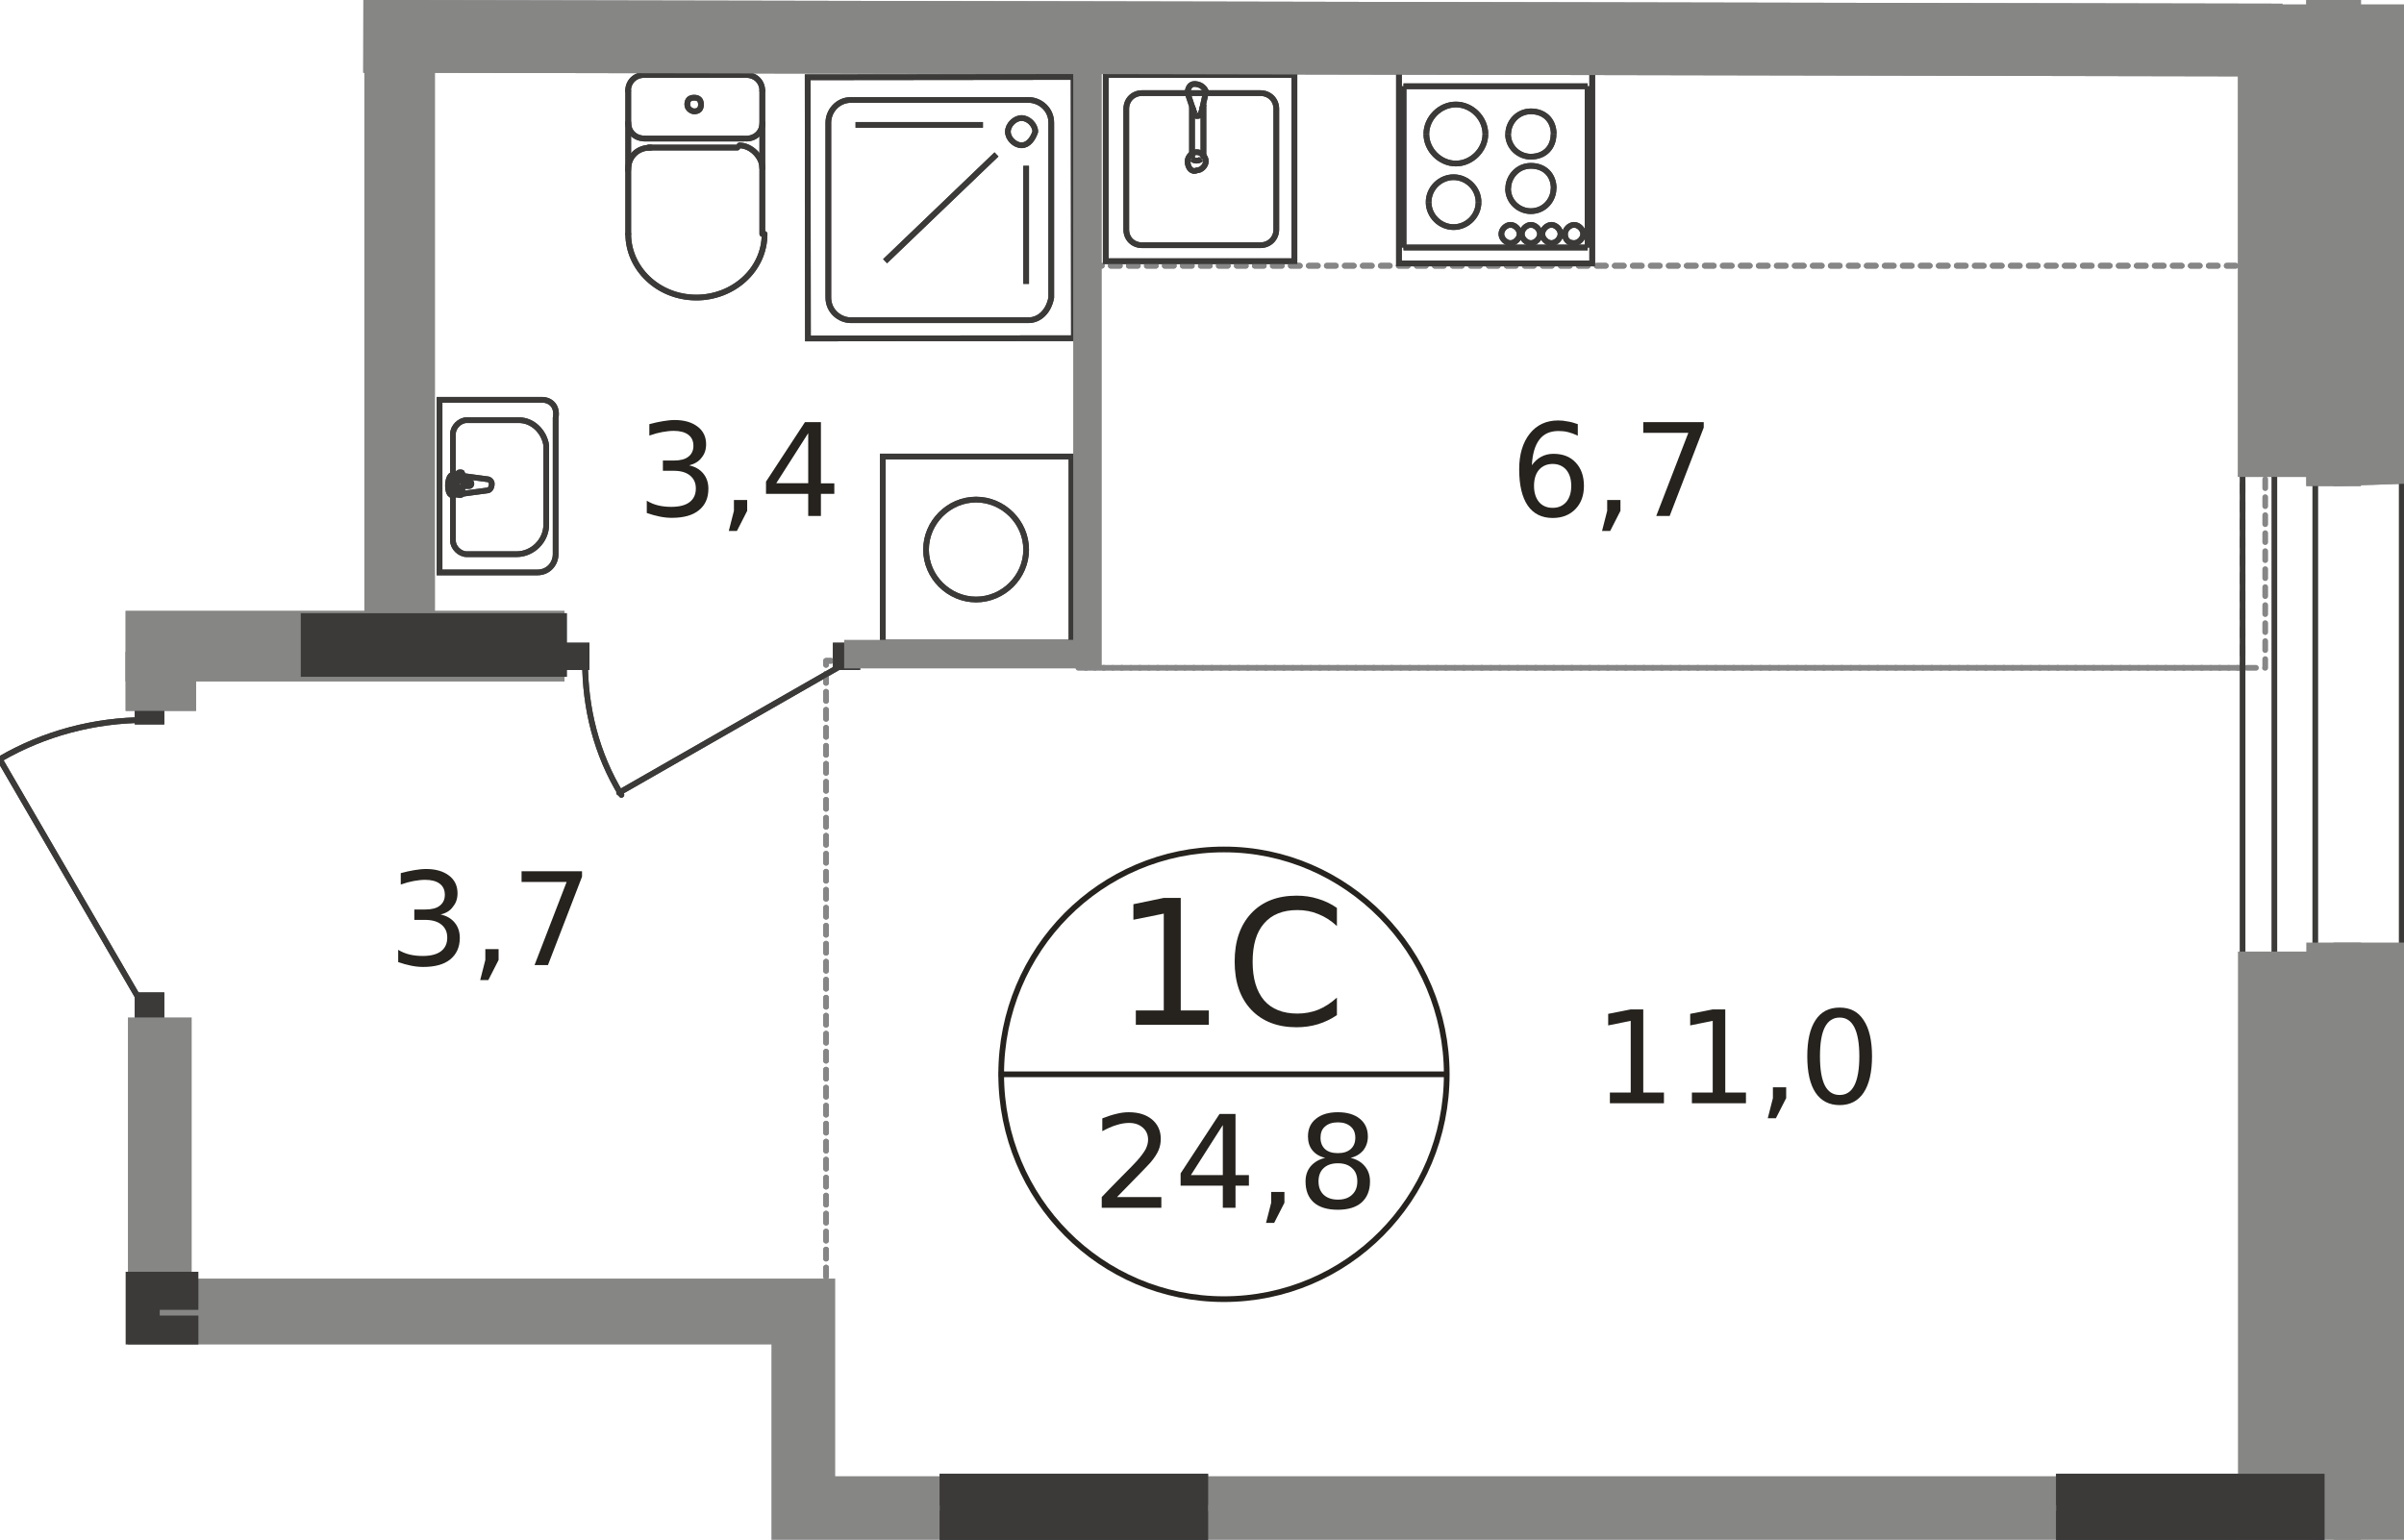 <?xml version="1.0" encoding="utf-8"?>
<!-- Generator: Adobe Illustrator 26.0.0, SVG Export Plug-In . SVG Version: 6.00 Build 0)  -->
<svg version="1.1" id="Слой_1" xmlns="http://www.w3.org/2000/svg" xmlns:xlink="http://www.w3.org/1999/xlink" x="0px" y="0px"
	 viewBox="0 0 1685.6 1080" style="enable-background:new 0 0 1685.6 1080;" xml:space="preserve">
<style type="text/css">
	
		.st0{fill:none;stroke:#868686;stroke-width:4;stroke-linecap:round;stroke-linejoin:round;stroke-miterlimit:10;stroke-dasharray:6.31,6.31;}
	.st1{fill:none;stroke:#3B3A39;stroke-width:4;stroke-miterlimit:22.926;}
	.st2{fill:none;stroke:#3B3A39;stroke-width:4;stroke-miterlimit:10;}
	.st3{fill:none;stroke:#3B3A39;stroke-width:4;stroke-linecap:round;stroke-linejoin:round;stroke-miterlimit:10;}
	.st4{fill:#3B3A39;}
	.st5{fill-rule:evenodd;clip-rule:evenodd;fill:#868685;}
	.st6{fill:none;stroke:#868685;stroke-width:4;stroke-miterlimit:10;}
	.st7{fill-rule:evenodd;clip-rule:evenodd;fill:#3B3A39;}
	.st8{fill:#868685;}
	.st9{fill:none;stroke:#868685;stroke-width:20;stroke-miterlimit:10;}
	.st10{fill:#26231E;}
	.st11{fill:none;stroke:#26231E;stroke-width:4;stroke-miterlimit:10;}
</style>
<path class="st0" d="M579.2,908V463.5h178.5V186.4h830.6v282H756.1"/>
<path class="st1" d="M619,320.2h132.3v130.6H619V320.2z"/>
<path class="st1" d="M649.3,385.5c0-19.1,15.9-35.1,35.1-35.1c19.1,0,35.1,15.9,35.1,35.1c0,19.1-16,35-35.1,35
	C665.3,420.5,649.3,404.6,649.3,385.5z"/>
<path class="st2" d="M832.7,113.1c0-3.2,3.2-6.4,6.4-6.4c3.2,0,6.4,3.2,6.4,6.4c0,3.2-3.2,6.4-6.4,6.4
	C835.8,121.1,832.7,117.9,832.7,113.1z"/>
<path class="st2" d="M842.2,79.6l3.2-14.3"/>
<path class="st2" d="M832.7,65.3c0-3.2,1.6-6.4,4.8-6.4c3.2,0,6.4,1.6,7.9,4.8v1.6"/>
<path class="st2" d="M832.7,65.3l4.8,14.3"/>
<path class="st2" d="M842.2,79.6c0,1.6-1.6,1.6-3.2,1.6c-1.6,0-1.6-1.6-1.6-1.6"/>
<path class="st2" d="M835.8,74.9v36.6"/>
<path class="st2" d="M842.2,111.5c-1.6,1.6-4.8,1.6-6.4,0"/>
<path class="st2" d="M843.8,111.5V73.3"/>
<path class="st2" d="M843.8,73.3l-1.6,6.4"/>
<path class="st2" d="M842.2,79.6c0,1.6-1.6,1.6-3.2,1.6c-1.6,0-1.6-1.6-1.6-1.6"/>
<path class="st2" d="M837.5,79.6l-1.6-4.8"/>
<path class="st1" d="M800.8,172h82.9c6.4,0,11.2-4.8,11.2-11.1V76.4c0-6.4-4.8-11.1-11.2-11.1h-82.9c-6.4,0-11.1,4.8-11.1,11.1v84.4
	C789.6,167.3,794.4,172,800.8,172z"/>
<path class="st1" d="M775.3,52.6h132.3v130.6H775.3V52.6z"/>
<path class="st2" d="M1113.2,60.5H984.1"/>
<path class="st2" d="M984.1,60.5v113.1"/>
<path class="st2" d="M984.1,173.6h129.1"/>
<path class="st2" d="M1113.2,173.6V60.5"/>
<path class="st2" d="M1001.7,141.8c0-9.6,8-17.5,17.5-17.5s17.5,7.9,17.5,17.5"/>
<path class="st2" d="M1036.7,141.8c0,9.6-8,17.5-17.5,17.5s-17.5-8-17.5-17.5"/>
<path class="st2" d="M1057.5,94c0-8,6.4-15.9,15.9-15.9c9.6,0,16,6.4,16,15.9"/>
<path class="st2" d="M1089.3,94c0,9.6-6.4,15.9-16,15.9c-8,0-15.9-6.4-15.9-15.9"/>
<path class="st2" d="M1057.5,132.2c0-7.9,6.4-15.9,15.9-15.9c9.6,0,16,6.4,16,15.9"/>
<path class="st2" d="M1089.3,132.2c0,8-6.4,15.9-16,15.9c-8,0-15.9-6.4-15.9-15.9"/>
<path class="st2" d="M1000.1,94c0-11.1,9.6-20.7,20.7-20.7c11.2,0,20.7,9.6,20.7,20.7"/>
<path class="st2" d="M1041.5,94c0,11.1-9.6,20.7-20.7,20.7c-11.1,0-20.7-9.6-20.7-20.7"/>
<path class="st2" d="M1097.3,164.1c0-3.2,3.2-6.4,6.4-6.4c3.2,0,6.4,3.2,6.4,6.4c0,3.2-3.2,6.4-6.4,6.4
	C1098.9,170.5,1097.3,167.3,1097.3,164.1z"/>
<path class="st2" d="M1081.4,164.1c0-3.2,3.2-6.4,6.4-6.4c3.2,0,6.4,3.2,6.4,6.4c0,3.2-3.2,6.4-6.4,6.4
	C1084.6,170.5,1081.4,167.3,1081.4,164.1z"/>
<path class="st2" d="M1067,164.1c0-3.2,3.2-6.4,6.4-6.4c3.2,0,6.4,3.2,6.4,6.4c0,3.2-3.2,6.4-6.4,6.4
	C1070.2,170.5,1067,167.3,1067,164.1z"/>
<path class="st2" d="M1052.7,164.1c0-3.2,3.2-6.4,6.4-6.4c3.2,0,6.4,3.2,6.4,6.4c0,3.2-3.2,6.4-6.4,6.4
	C1055.9,170.5,1052.7,167.3,1052.7,164.1z"/>
<path class="st2" d="M980.9,49.4h135.5v135.4H980.9V49.4z"/>
<path class="st3" d="M341.6,336.1l-23.9-3.2c-4.8,0-4.8,15.9,0,14.3l23.9-3.2c1.6,0,3.2-1.6,3.2-4.8
	C344.8,337.7,343.2,336.1,341.6,336.1z"/>
<path class="st3" d="M322.5,331.3c-1.6,0-1.6,1.6-1.6,1.6v4.8h-4.8c-1.6,0-1.6,1.6-1.6,1.6c0,1.6,1.6,1.6,1.6,1.6h4.8v4.8
	c0,1.6,1.6,1.6,1.6,1.6c1.6,0,1.6-1.6,1.6-1.6v-4.8h4.8c1.6,0,1.6-1.6,1.6-1.6c0-1.6-1.6-1.6-1.6-1.6h-4.8v-4.8
	C324.1,331.3,324.1,331.3,322.5,331.3z"/>
<path class="st1" d="M379.9,280.4h-71.7v121.1h68.6c8,0,12.8-6.4,12.8-12.8v-95.6C391.1,285.1,386.3,280.4,379.9,280.4z"/>
<path class="st1" d="M363.9,294.7h-36.7c-4.8,0-9.6,4.8-9.6,9.6v74.9c0,4.8,4.8,9.5,9.6,9.5h35.1c11.2,0,20.7-9.5,20.7-20.7v-55.7
	C381.5,302.7,373.5,294.7,363.9,294.7z"/>
<path class="st3" d="M534.5,63.7c0-6.4-4.8-11.1-11.2-11.1"/>
<path class="st3" d="M534.5,63.7v100.4"/>
<path class="st3" d="M440.5,164.1c0,23.9,20.7,44.6,47.8,44.6c25.5,0,47.8-19.1,47.8-44.6"/>
<path class="st3" d="M440.5,164.1V63.7"/>
<path class="st3" d="M451.6,52.6c-6.4,0-11.2,4.8-11.2,11.1"/>
<path class="st3" d="M451.6,52.6h70.1"/>
<path class="st3" d="M486.7,68.5c-3.2,0-4.8,1.6-4.8,4.8c0,3.2,3.2,4.8,4.8,4.8c3.2,0,4.8-1.6,4.8-4.8
	C491.5,70.1,489.9,68.5,486.7,68.5z"/>
<path class="st3" d="M440.5,86c0,6.4,4.8,11.1,11.2,11.1"/>
<path class="st3" d="M451.6,97.2h70.1"/>
<path class="st3" d="M523.4,97.2c6.4,0,11.2-4.8,11.2-11.1"/>
<path class="st3" d="M534.5,117.9c0-8-8-15.9-16-15.9"/>
<path class="st3" d="M517,103.5h-62.2"/>
<path class="st3" d="M456.4,103.5c-9.6,0-16,6.4-16,15.9"/>
<path class="st1" d="M566.3,54.2l186.5-0.2l0.2,183.2l-186.5,0.2L566.3,54.2z"/>
<path class="st1" d="M721.1,224.6H596.7c-8,0-15.9-6.4-15.9-15.9V86c0-7.9,6.4-15.9,15.9-15.9h124.4c8,0,16,6.4,16,15.9v122.7
	C735.4,218.2,729,224.6,721.1,224.6z"/>
<path class="st1" d="M716.3,101.9c-4.8,0-9.6-4.8-9.6-9.5c0-4.8,4.8-9.6,9.6-9.6s9.6,4.8,9.6,9.6
	C724.3,97.2,721.1,101.9,716.3,101.9z"/>
<path class="st1" d="M689.2,87.6h-89.3"/>
<path class="st1" d="M719.5,116.3v82.8"/>
<path class="st1" d="M698.7,108.3l-78.1,74.9"/>
<path class="st4" d="M94.5,487.4h20.7v20.7H94.5V487.4z"/>
<path class="st3" d="M104.1,712L0.4,533.6"/>
<path class="st3" d="M102.5,505c-36.7,0-71.7,9.6-102,27.1"/>
<path class="st4" d="M94.5,696.1h20.7v20.7H94.5V696.1z"/>
<path class="st4" d="M394.2,450.8h19.1v19.1h-19.1V450.8z"/>
<path class="st3" d="M598.3,462l-164.2,94"/>
<path class="st3" d="M410.2,463.5c0,33.4,8,65.3,25.5,94"/>
<path class="st4" d="M584,450.8h19.1v19.1H584V450.8z"/>
<path class="st5" d="M88.1,428.5h307.7v49.4H88.1V428.5z"/>
<path class="st5" d="M88.1,498.6h49.4v-41.4H88.1V498.6z"/>
<path class="st5" d="M254.7,51l0.1-51l1345.6,2.6l-0.1,51L254.7,51z"/>
<path class="st5" d="M255.5,12.7v446h49.4v-446H255.5z"/>
<path class="st5" d="M1569.2,334.5V3.2h49.4v331.3H1569.2z"/>
<path class="st5" d="M1636.2,340.9V3.2h49.4v336.1L1636.2,340.9z"/>
<path class="st5" d="M1617.1,0h38.3v340.9h-38.3V0z"/>
<path class="st6" d="M112,713.6v207.1h451.2v137h1058.6"/>
<path class="st6" d="M762.5,31.9v426.9H591.9"/>
<path class="st7" d="M210.9,430.1h186.5v44.6H210.9V430.1z"/>
<path class="st7" d="M1441.7,1033.8h188.1v46.2h-188.1V1033.8z"/>
<path class="st7" d="M658.9,1033.8H847v46.2H658.9V1033.8z"/>
<path class="st0" d="M579.2,908V463.5h178.5V186.4h814.7v282H756.1"/>
<path class="st1" d="M619,320.2h132.3v130.6H619V320.2z"/>
<path class="st1" d="M649.3,385.5c0-19.1,15.9-35.1,35.1-35.1c19.1,0,35.1,15.9,35.1,35.1c0,19.1-16,35-35.1,35
	C665.3,420.5,649.3,404.6,649.3,385.5z"/>
<path class="st2" d="M832.7,113.1c0-3.2,3.2-6.4,6.4-6.4c3.2,0,6.4,3.2,6.4,6.4c0,3.2-3.2,6.4-6.4,6.4
	C835.8,121.1,832.7,117.9,832.7,113.1z"/>
<path class="st2" d="M842.2,79.6l3.2-14.3"/>
<path class="st2" d="M832.7,65.3c0-3.2,1.6-6.4,4.8-6.4c3.2,0,6.4,1.6,7.9,4.8v1.6"/>
<path class="st2" d="M832.7,65.3l4.8,14.3"/>
<path class="st2" d="M842.2,79.6c0,1.6-1.6,1.6-3.2,1.6c-1.6,0-1.6-1.6-1.6-1.6"/>
<path class="st2" d="M835.8,74.9v36.6"/>
<path class="st2" d="M842.2,111.5c-1.6,1.6-4.8,1.6-6.4,0"/>
<path class="st2" d="M843.8,111.5V73.3"/>
<path class="st2" d="M843.8,73.3l-1.6,6.4"/>
<path class="st2" d="M842.2,79.6c0,1.6-1.6,1.6-3.2,1.6c-1.6,0-1.6-1.6-1.6-1.6"/>
<path class="st2" d="M837.5,79.6l-1.6-4.8"/>
<path class="st1" d="M800.8,172h82.9c6.4,0,11.2-4.8,11.2-11.1V76.4c0-6.4-4.8-11.1-11.2-11.1h-82.9c-6.4,0-11.1,4.8-11.1,11.1v84.4
	C789.6,167.3,794.4,172,800.8,172z"/>
<path class="st1" d="M775.3,52.6h132.3v130.6H775.3V52.6z"/>
<path class="st2" d="M1113.2,60.5H984.1"/>
<path class="st2" d="M984.1,60.5v113.1"/>
<path class="st2" d="M984.1,173.6h129.1"/>
<path class="st2" d="M1113.2,173.6V60.5"/>
<path class="st2" d="M1001.7,141.8c0-9.6,8-17.5,17.5-17.5s17.5,7.9,17.5,17.5"/>
<path class="st2" d="M1036.7,141.8c0,9.6-8,17.5-17.5,17.5s-17.5-8-17.5-17.5"/>
<path class="st2" d="M1057.5,94c0-8,6.4-15.9,15.9-15.9c9.6,0,16,6.4,16,15.9"/>
<path class="st2" d="M1089.3,94c0,9.6-6.4,15.9-16,15.9c-8,0-15.9-6.4-15.9-15.9"/>
<path class="st2" d="M1057.5,132.2c0-7.9,6.4-15.9,15.9-15.9c9.6,0,16,6.4,16,15.9"/>
<path class="st2" d="M1089.3,132.2c0,8-6.4,15.9-16,15.9c-8,0-15.9-6.4-15.9-15.9"/>
<path class="st2" d="M1000.1,94c0-11.1,9.6-20.7,20.7-20.7c11.2,0,20.7,9.6,20.7,20.7"/>
<path class="st2" d="M1041.5,94c0,11.1-9.6,20.7-20.7,20.7c-11.1,0-20.7-9.6-20.7-20.7"/>
<path class="st2" d="M1097.3,164.1c0-3.2,3.2-6.4,6.4-6.4c3.2,0,6.4,3.2,6.4,6.4c0,3.2-3.2,6.4-6.4,6.4
	C1098.9,170.5,1097.3,167.3,1097.3,164.1z"/>
<path class="st2" d="M1081.4,164.1c0-3.2,3.2-6.4,6.4-6.4c3.2,0,6.4,3.2,6.4,6.4c0,3.2-3.2,6.4-6.4,6.4
	C1084.6,170.5,1081.4,167.3,1081.4,164.1z"/>
<path class="st2" d="M1067,164.1c0-3.2,3.2-6.4,6.4-6.4c3.2,0,6.4,3.2,6.4,6.4c0,3.2-3.2,6.4-6.4,6.4
	C1070.2,170.5,1067,167.3,1067,164.1z"/>
<path class="st2" d="M1052.7,164.1c0-3.2,3.2-6.4,6.4-6.4c3.2,0,6.4,3.2,6.4,6.4c0,3.2-3.2,6.4-6.4,6.4
	C1055.9,170.5,1052.7,167.3,1052.7,164.1z"/>
<path class="st2" d="M980.9,49.4h135.5v135.4H980.9V49.4z"/>
<path class="st3" d="M341.6,336.1l-23.9-3.2c-4.8,0-4.8,15.9,0,14.3l23.9-3.2c1.6,0,3.2-1.6,3.2-4.8
	C344.8,337.7,343.2,336.1,341.6,336.1z"/>
<path class="st3" d="M322.5,331.3c-1.6,0-1.6,1.6-1.6,1.6v4.8h-4.8c-1.6,0-1.6,1.6-1.6,1.6c0,1.6,1.6,1.6,1.6,1.6h4.8v4.8
	c0,1.6,1.6,1.6,1.6,1.6c1.6,0,1.6-1.6,1.6-1.6v-4.8h4.8c1.6,0,1.6-1.6,1.6-1.6c0-1.6-1.6-1.6-1.6-1.6h-4.8v-4.8
	C324.1,331.3,324.1,331.3,322.5,331.3z"/>
<path class="st1" d="M379.9,280.4h-71.7v121.1h68.6c8,0,12.8-6.4,12.8-12.8v-95.6C391.1,285.1,386.3,280.4,379.9,280.4z"/>
<path class="st1" d="M363.9,294.7h-36.7c-4.8,0-9.6,4.8-9.6,9.6v74.9c0,4.8,4.8,9.5,9.6,9.5h35.1c11.2,0,20.7-9.5,20.7-20.7v-55.7
	C381.5,302.7,373.5,294.7,363.9,294.7z"/>
<path class="st3" d="M534.5,63.7c0-6.4-4.8-11.1-11.2-11.1"/>
<path class="st3" d="M534.5,63.7v100.4"/>
<path class="st3" d="M440.5,164.1c0,23.9,20.7,44.6,47.8,44.6c25.5,0,47.8-19.1,47.8-44.6"/>
<path class="st3" d="M440.5,164.1V63.7"/>
<path class="st3" d="M451.6,52.6c-6.4,0-11.2,4.8-11.2,11.1"/>
<path class="st3" d="M451.6,52.6h70.1"/>
<path class="st3" d="M486.7,68.5c-3.2,0-4.8,1.6-4.8,4.8c0,3.2,3.2,4.8,4.8,4.8c3.2,0,4.8-1.6,4.8-4.8
	C491.5,70.1,489.9,68.5,486.7,68.5z"/>
<path class="st3" d="M440.5,86c0,6.4,4.8,11.1,11.2,11.1"/>
<path class="st3" d="M451.6,97.2h70.1"/>
<path class="st3" d="M523.4,97.2c6.4,0,11.2-4.8,11.2-11.1"/>
<path class="st3" d="M534.5,117.9c0-8-8-15.9-16-15.9"/>
<path class="st3" d="M517,103.5h-62.2"/>
<path class="st3" d="M456.4,103.5c-9.6,0-16,6.4-16,15.9"/>
<path class="st1" d="M566.3,54.2l186.5-0.2l0.2,183.2l-186.5,0.2L566.3,54.2z"/>
<path class="st1" d="M721.1,224.6H596.7c-8,0-15.9-6.4-15.9-15.9V86c0-7.9,6.4-15.9,15.9-15.9h124.4c8,0,16,6.4,16,15.9v122.7
	C735.4,218.2,729,224.6,721.1,224.6z"/>
<path class="st1" d="M716.3,101.9c-4.8,0-9.6-4.8-9.6-9.5c0-4.8,4.8-9.6,9.6-9.6s9.6,4.8,9.6,9.6
	C724.3,97.2,721.1,101.9,716.3,101.9z"/>
<path class="st1" d="M689.2,87.6h-89.3"/>
<path class="st1" d="M719.5,116.3v82.8"/>
<path class="st1" d="M698.7,108.3l-78.1,74.9"/>
<path class="st1" d="M1572.4,4.8v842.7l111.6-1.6V4.8"/>
<path class="st1" d="M1594.7,6.4v841.1h28.7V6.4"/>
<path class="st4" d="M94.5,487.4h20.7v20.7H94.5V487.4z"/>
<path class="st3" d="M104.1,712L0.4,533.6"/>
<path class="st3" d="M102.5,505c-36.7,0-71.7,9.6-102,27.1"/>
<path class="st4" d="M94.5,696.1h20.7v20.7H94.5V696.1z"/>
<path class="st4" d="M394.2,450.8h19.1v19.1h-19.1V450.8z"/>
<path class="st3" d="M598.3,462l-164.2,94"/>
<path class="st3" d="M410.2,463.5c0,33.4,8,65.3,25.5,94"/>
<path class="st4" d="M584,450.8h19.1v19.1H584V450.8z"/>
<path class="st5" d="M88.1,428.5h307.7v49.4H88.1V428.5z"/>
<path class="st5" d="M88.1,498.6h49.4v-41.4H88.1V498.6z"/>
<path class="st5" d="M254.7,51l0.1-51l1345.6,2.6l-0.1,51L254.7,51z"/>
<path class="st5" d="M255.5,12.7v446h49.4v-446H255.5z"/>
<path class="st5" d="M1569.2,1080V667.4h49.4V1080H1569.2z"/>
<path class="st5" d="M1636.2,1080V661.1h49.4V1080H1636.2z"/>
<path class="st5" d="M1617.1,661.1h38.3V1080h-38.3V661.1z"/>
<path class="st5" d="M1569.2,334.5V3.2h49.4v331.3H1569.2z"/>
<path class="st5" d="M1636.2,340.9V3.2h49.4v336.1L1636.2,340.9z"/>
<path class="st5" d="M1617.1,0h38.3v340.9h-38.3V0z"/>
<path class="st8" d="M1621.8,1080H540.9V943H89.7V713.6h44.7v183.2h451.2v138.6h1036.3V1080z"/>
<path class="st9" d="M762.5,31.9v426.9H591.9"/>
<path class="st7" d="M210.9,430.1h186.5v44.6H210.9V430.1z"/>
<path class="st7" d="M88.1,943v-51h51v51H88.1z"/>
<path class="st7" d="M1441.7,1033.8h188.1v46.2h-188.1V1033.8z"/>
<path class="st7" d="M658.9,1033.8H847v46.2H658.9V1033.8z"/>
<path class="st10" d="M796.4,708.7H816v-67.9l-21.3,4.3v-10.9l21.2-4.4h12v78.9h19.7v10.1h-51.2V708.7z"/>
<path class="st10" d="M937.4,636.8v12.7c-4.1-3.8-8.5-6.6-13.1-8.4c-4.5-1.9-9.4-2.8-14.6-2.8c-10.2,0-18,3.1-23.4,9.4
	c-5.4,6.2-8,15.1-8,26.9c0,11.7,2.7,20.7,8,27c5.4,6.2,13.2,9.3,23.4,9.3c5.2,0,10-0.9,14.6-2.7c4.6-1.9,8.9-4.7,13.1-8.5V712
	c-4.2,2.8-8.7,5-13.4,6.4c-4.7,1.4-9.6,2.1-14.9,2.1c-13.4,0-24-4.1-31.8-12.3c-7.8-8.3-11.6-19.5-11.6-33.8
	c0-14.3,3.9-25.5,11.6-33.8c7.8-8.3,18.4-12.4,31.8-12.4c5.3,0,10.3,0.7,15,2.2C928.8,631.8,933.3,633.9,937.4,636.8z"/>
<path class="st10" d="M783.2,839.6h31.1v7.5h-41.8v-7.5c3.3-3.5,7.9-8.2,13.7-14.1c5.9-5.9,9.6-9.7,11.1-11.4c2.8-3.2,4.8-5.9,6-8.1
	c1.1-2.3,1.7-4.5,1.7-6.6c0-3.5-1.2-6.3-3.7-8.5c-2.5-2.2-5.7-3.3-9.6-3.3c-2.8,0-5.8,0.5-8.9,1.5c-3.1,0.9-6.4,2.4-9.9,4.3v-9
	c3.6-1.4,6.9-2.5,10-3.2c3.1-0.8,6-1.1,8.6-1.1c6.8,0,12.2,1.7,16.3,5.1c4,3.4,6.1,7.9,6.1,13.6c0,2.7-0.5,5.3-1.5,7.8
	c-1,2.4-2.8,5.3-5.5,8.5c-0.8,0.9-3.1,3.4-7.1,7.5C795.8,826.7,790.3,832.3,783.2,839.6z"/>
<path class="st10" d="M857.4,789.1l-22.4,35.1h22.4V789.1z M855.1,781.3h11.2v42.9h9.4v7.4h-9.4v15.5h-8.9v-15.5h-29.6V823
	L855.1,781.3z"/>
<path class="st10" d="M891.3,836h9.3v7.6l-7.2,14.1h-5.7l3.6-14.1V836z"/>
<path class="st10" d="M938.1,815.9c-4.2,0-7.6,1.1-10,3.4c-2.4,2.2-3.6,5.3-3.6,9.3c0,4,1.2,7.1,3.6,9.4c2.5,2.3,5.8,3.4,10,3.4
	c4.2,0,7.5-1.1,9.9-3.4c2.5-2.3,3.7-5.4,3.7-9.4c0-4-1.2-7.1-3.7-9.3C945.6,817,942.3,815.9,938.1,815.9z M929.2,812.1
	c-3.9-0.9-6.9-2.7-9-5.3c-2.1-2.6-3.1-5.9-3.1-9.7c0-5.2,1.8-9.4,5.6-12.4c3.8-3.1,8.9-4.6,15.4-4.6c6.6,0,11.7,1.6,15.4,4.6
	c3.7,3,5.6,7.2,5.6,12.4c0,3.8-1.1,7-3.2,9.7c-2.2,2.6-5.1,4.4-8.9,5.3c4.3,1,7.6,3,10,5.9c2.4,2.9,3.6,6.4,3.6,10.6
	c0,6.4-2,11.3-5.9,14.8c-3.9,3.4-9.4,5.1-16.7,5.1c-7.3,0-12.9-1.7-16.8-5.1c-3.9-3.5-5.8-8.4-5.8-14.8c0-4.2,1.2-7.7,3.6-10.6
	C921.5,815.1,924.9,813.1,929.2,812.1z M925.9,798c0,3.4,1.1,6.1,3.2,8c2.1,1.9,5.1,2.8,9,2.8c3.8,0,6.7-0.9,8.9-2.8
	c2.2-1.9,3.3-4.6,3.3-8c0-3.4-1.1-6.1-3.3-7.9c-2.2-1.9-5.1-2.9-8.9-2.9c-3.9,0-6.9,1-9,2.9C926.9,791.9,925.9,794.6,925.9,798z"/>
<path class="st11" d="M1014.4,753.5c0,87.6-70.1,157.7-156.2,157.7c-86.1,0-156.2-70.1-156.2-157.7c0-87.6,70.1-157.7,156.2-157.7
	C944.3,595.7,1014.4,667.4,1014.4,753.5z"/>
<path class="st11" d="M700.3,753.5H1016"/>
<path class="st10" d="M1128.8,766.3h14.6V716l-15.8,3.2v-8.1l15.7-3.1h8.9v58.3h14.5v7.5h-37.9V766.3z"/>
<path class="st10" d="M1186.3,766.3h14.6V716l-15.8,3.2v-8.1l15.7-3.1h8.9v58.3h14.5v7.5h-37.9V766.3z"/>
<path class="st10" d="M1243.1,762.6h9.3v7.6l-7.2,14.1h-5.7l3.6-14.1V762.6z"/>
<path class="st10" d="M1289.9,713.7c-4.6,0-8.1,2.3-10.4,6.8c-2.3,4.5-3.4,11.3-3.4,20.4c0,9,1.1,15.8,3.4,20.4
	c2.3,4.5,5.8,6.7,10.4,6.7c4.6,0,8-2.2,10.3-6.7c2.3-4.5,3.5-11.3,3.5-20.4c0-9.1-1.2-15.9-3.5-20.4
	C1297.9,716,1294.5,713.7,1289.9,713.7z M1289.9,706.7c7.4,0,13,2.9,16.8,8.8c3.9,5.8,5.9,14.3,5.9,25.4c0,11.1-2,19.6-5.9,25.5
	c-3.9,5.8-9.5,8.7-16.8,8.7s-13-2.9-16.9-8.7c-3.9-5.9-5.8-14.3-5.8-25.5c0-11.1,1.9-19.5,5.8-25.4
	C1276.8,709.6,1282.5,706.7,1289.9,706.7z"/>
<path class="st10" d="M308.9,641.4c4.2,0.9,7.5,2.8,9.9,5.7c2.4,2.9,3.6,6.5,3.6,10.7c0,6.5-2.3,11.5-6.7,15.1
	c-4.4,3.6-10.8,5.3-19,5.3c-2.7,0-5.6-0.3-8.5-0.9c-2.9-0.6-5.9-1.4-9-2.5v-8.6c2.5,1.5,5.1,2.6,8,3.3c3,0.7,6,1,9.2,1
	c5.6,0,9.9-1.1,12.8-3.3c2.9-2.2,4.4-5.4,4.4-9.6c0-3.9-1.4-6.9-4.1-9.1c-2.7-2.2-6.5-3.3-11.3-3.3h-7.7v-7.3h7.9
	c4.4,0,7.8-0.9,10-2.7c2.3-1.8,3.5-4.3,3.5-7.6c0-3.4-1.2-6-3.6-7.8c-2.4-1.8-5.8-2.7-10.2-2.7c-2.5,0-5.1,0.3-7.9,0.8
	c-2.8,0.5-5.8,1.3-9.2,2.5v-8c3.3-0.9,6.5-1.6,9.5-2.1c3-0.5,5.7-0.8,8.3-0.8c6.7,0,12.1,1.6,16,4.6c4,3,6,7.2,6,12.4
	c0,3.7-1,6.8-3.1,9.3C315.8,638.7,312.8,640.5,308.9,641.4z"/>
<path class="st10" d="M340.3,665.7h9.3v7.6l-7.2,14.1h-5.7l3.6-14.1V665.7z"/>
<path class="st10" d="M365.8,611.1h42.3v3.8l-23.9,62h-9.4l22.5-58.3h-31.6V611.1z"/>
<path class="st10" d="M483.2,326.4c4.2,0.9,7.5,2.8,9.9,5.7c2.4,2.9,3.6,6.5,3.6,10.7c0,6.5-2.2,11.5-6.7,15.1
	c-4.4,3.6-10.8,5.3-19,5.3c-2.7,0-5.6-0.3-8.5-0.9c-2.9-0.6-5.9-1.4-9-2.5v-8.6c2.5,1.5,5.1,2.6,8,3.3c3,0.7,6,1,9.2,1
	c5.6,0,9.9-1.1,12.8-3.3c2.9-2.2,4.4-5.4,4.4-9.6c0-3.9-1.4-6.9-4.1-9.1c-2.7-2.2-6.5-3.3-11.3-3.3h-7.7V323h7.9
	c4.4,0,7.8-0.9,10-2.7c2.3-1.8,3.5-4.3,3.5-7.6c0-3.4-1.2-6-3.6-7.8c-2.4-1.8-5.8-2.7-10.2-2.7c-2.5,0-5.1,0.3-7.9,0.8
	c-2.8,0.5-5.8,1.3-9.2,2.5v-8c3.3-0.9,6.5-1.6,9.5-2.1c3-0.5,5.7-0.8,8.3-0.8c6.7,0,12.1,1.6,16,4.6c4,3,6,7.2,6,12.4
	c0,3.7-1,6.8-3.1,9.3C490,323.7,487,325.4,483.2,326.4z"/>
<path class="st10" d="M514.6,350.7h9.3v7.6l-7.2,14.1H511l3.6-14.1V350.7z"/>
<path class="st10" d="M566.7,303.8l-22.4,35.1h22.4V303.8z M564.4,296.1h11.2v42.9h9.4v7.4h-9.4v15.5h-8.9v-15.5h-29.6v-8.6
	L564.4,296.1z"/>
<path class="st10" d="M1088.7,325.4c-4,0-7.2,1.4-9.6,4.1c-2.3,2.7-3.5,6.5-3.5,11.3c0,4.7,1.2,8.5,3.5,11.3
	c2.3,2.7,5.5,4.1,9.6,4.1c4,0,7.1-1.4,9.5-4.1c2.3-2.8,3.5-6.5,3.5-11.3c0-4.8-1.2-8.5-3.5-11.3
	C1095.8,326.8,1092.6,325.4,1088.7,325.4z M1106.3,297.5v8.1c-2.2-1.1-4.4-1.9-6.7-2.5c-2.3-0.6-4.5-0.8-6.8-0.8
	c-5.9,0-10.4,2-13.4,6c-3.1,4-4.9,10-5.3,18c1.8-2.5,3.9-4.5,6.5-5.9c2.6-1.4,5.4-2.1,8.6-2.1c6.6,0,11.8,2,15.6,6.1
	c3.8,4,5.8,9.4,5.8,16.4c0,6.8-2,12.2-6,16.3c-4,4.1-9.3,6.2-15.9,6.2c-7.6,0-13.5-2.9-17.5-8.7c-4-5.9-6-14.3-6-25.5
	c0-10.4,2.5-18.7,7.4-24.9c4.9-6.2,11.6-9.3,19.9-9.3c2.2,0,4.4,0.2,6.7,0.7C1101.4,295.9,1103.8,296.6,1106.3,297.5z"/>
<path class="st10" d="M1126.9,350.7h9.3v7.6l-7.2,14.1h-5.7l3.6-14.1V350.7z"/>
<path class="st10" d="M1152.3,296.1h42.3v3.8l-23.9,62h-9.4l22.5-58.3h-31.6V296.1z"/>
<path class="st6" d="M112,920.7h451.2v137h1058.6"/>
<path class="st7" d="M1441.7,1033.8h188.1v46.2h-188.1V1033.8z"/>
<path class="st7" d="M658.9,1033.8H847v46.2H658.9V1033.8z"/>
</svg>
